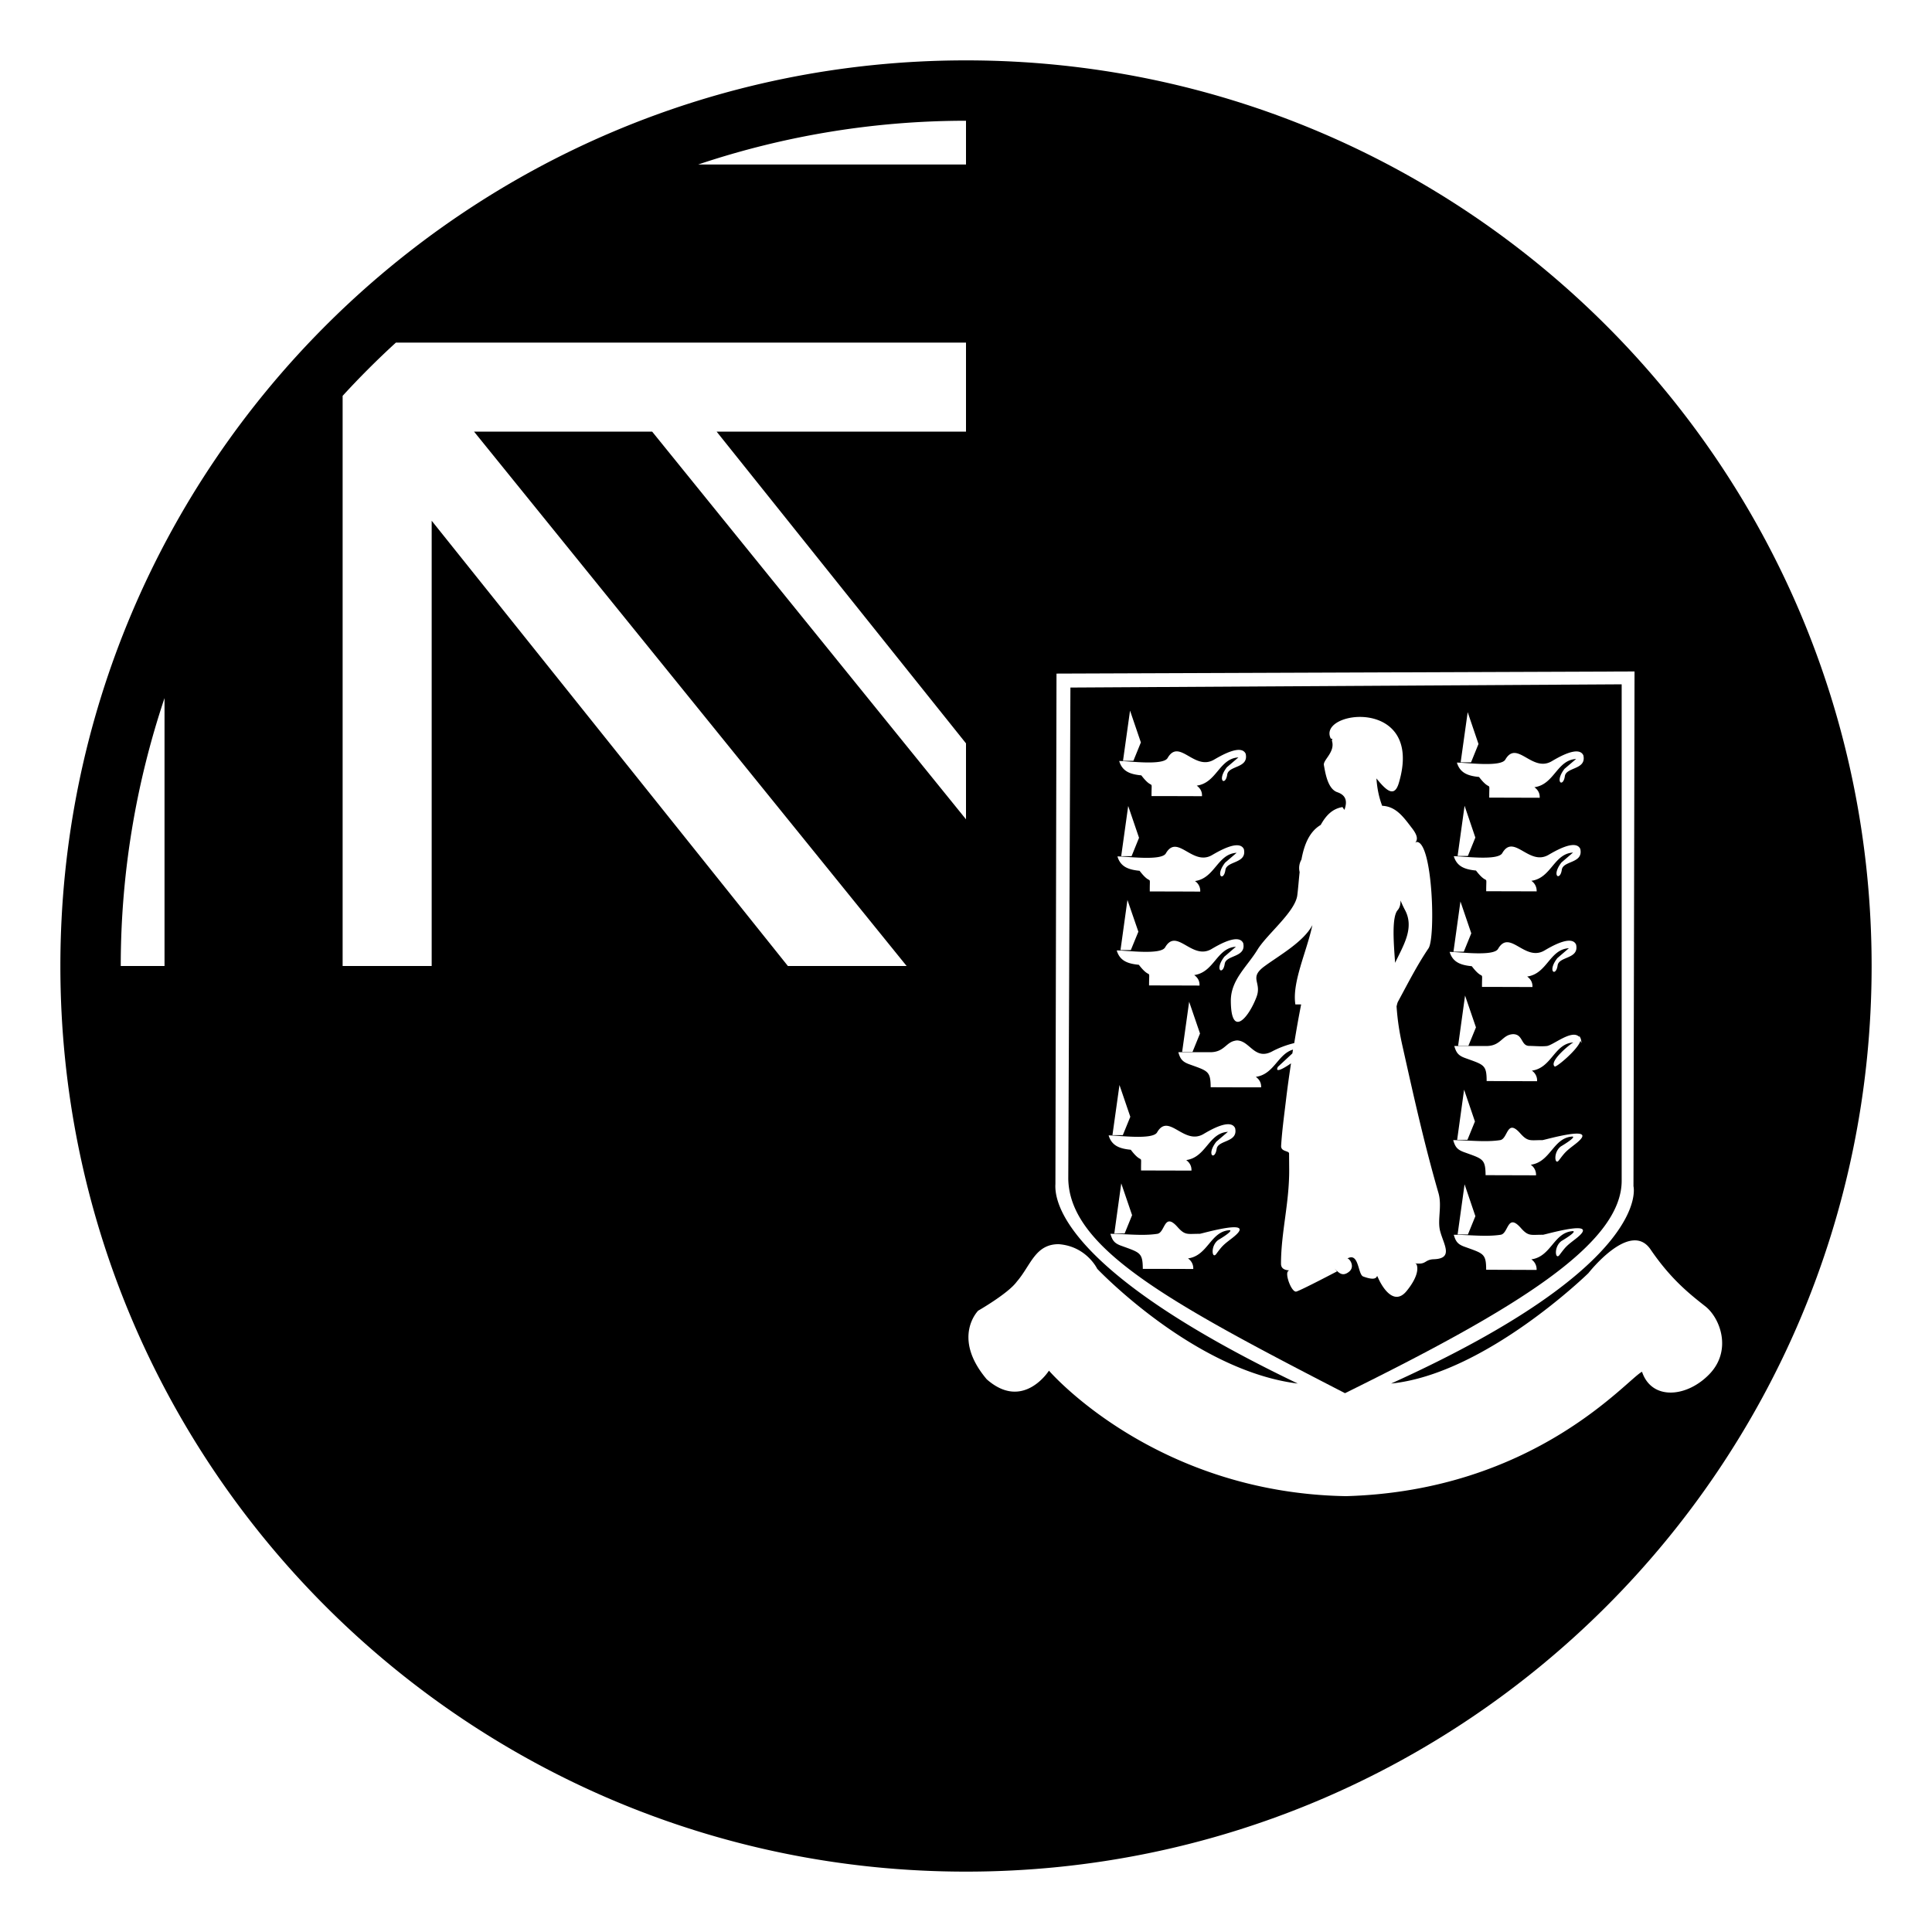 <?xml version="1.0" encoding="utf-8"?>
<svg width="800px" height="800px" viewBox="0 0 64 64" xmlns="http://www.w3.org/2000/svg" xmlns:xlink="http://www.w3.org/1999/xlink" aria-hidden="true" role="img" class="iconify iconify--emojione-monotone" preserveAspectRatio="xMidYMid meet"><path d="M32 2C15.432 2 2 15.432 2 32s13.432 30 30 30s30-13.432 30-30S48.568 2 32 2M5.45 32H4c0-3.102.515-6.084 1.45-8.875V32M32 12.333v1.966h-8.26L32 24.625v2.516L21.604 14.299h-5.9L30.033 32H26.1L14.3 17.25V32h-2.95V13.113a28.207 28.207 0 0 1 1.764-1.763H32v.983m0-6.883h-8.874A27.874 27.874 0 0 1 32 4v1.45m22.394 39.991c-.497.25-3.553 3.943-9.804 4.121c-6.359-.107-9.842-4.157-9.842-4.157s-.853 1.351-2.061.286c-1.172-1.387-.284-2.273-.284-2.273s.995-.569 1.279-.961c.463-.532.604-1.242 1.387-1.242c.922.068 1.278.816 1.278.816s3.196 3.374 6.644 3.801c-7.78-3.73-8.064-6.041-8.029-6.607l.036-16.911l19.148-.071l-.035 17.053s.674 2.593-8.029 6.536c3.126-.319 6.537-3.659 6.537-3.659s1.385-1.776 2.059-.782c.677.995 1.316 1.492 1.813 1.883c.497.392.888 1.457.142 2.239s-1.918.889-2.239-.072" fill="#000000"></path><path d="M46.541 30.143a3.36 3.36 0 0 1-.146-.313c0 .124-.022.234-.096.32c-.201.233-.131 1.097-.084 1.745c.264-.563.65-1.149.326-1.752" fill="#000000"></path><path d="M53.72 39.082V22.669l-18.261.107l-.071 16.269c.036 2.311 3.377 4.122 9.167 7.106c5.612-2.77 9.199-4.936 9.165-7.069m-5.101-15.491l.358 1.054l-.247.609h-.344l.233-1.663m1.145 4.671c.382-.665.881.432 1.53.058c.185-.106.899-.54 1.055-.198c.109.486-.568.382-.612.689c-.053.386-.361.213-.012-.24l.384-.329c-.642.039-.716.845-1.381.936a.396.396 0 0 1 .175.35c-.557-.002-1.116-.004-1.671-.004c0-.636.075-.144-.338-.686c-.367-.037-.632-.129-.735-.475c.327.001 1.456.157 1.605-.101m-1.479.092l.231-1.662l.357 1.053l-.247.609h-.341m2.46 7.113a.391.391 0 0 1 .173.35l-1.671-.006c0-.546-.093-.537-.717-.764c-.236-.086-.292-.188-.355-.396h1.057c.503 0 .519-.377.894-.393c.332.004.253.389.535.389c.187.002.392.024.578.004c.211-.023.842-.572 1.079-.297c-.012-.052-.007-.066.048.057c.043.189.018.143-.012.063c-.065.277-.804.895-.852.855c-.216-.17.586-.805.624-.797c-.642.035-.717.842-1.381.935m-1.886 1.683l-.248.609h-.341l.23-1.662l.359 1.053m-.557-2.507l.23-1.664l.361 1.054l-.25.609h-.341zm.077-4.781l.359 1.055l-.248.609h-.342l.231-1.664M37.434 23.54l.359 1.054l-.248.609h-.344l.233-1.663m1.244 1.57c.387-.668.882.432 1.533.058c.184-.105.898-.54 1.054-.198c.107.486-.568.382-.612.689c-.054.388-.357.209-.012-.242l.383-.327c-.641.039-.715.843-1.38.935c.123.092.183.208.173.35c-.555-.002-1.113-.004-1.671-.004c-.003-.636.077-.142-.338-.686c-.366-.035-.63-.128-.733-.476c.327.001 1.457.159 1.603-.099m-.946 2.643l-.247.609h-.344l.232-1.663l.359 1.054m.888.517c.384-.666.882.433 1.53.056c.185-.106.899-.538 1.055-.196c.109.484-.57.382-.612.689c-.054.388-.357.209-.01-.242l.382-.327c-.641.037-.716.843-1.381.936a.387.387 0 0 1 .175.35c-.557-.004-1.113-.004-1.671-.006c-.006-.636.077-.14-.338-.684c-.367-.036-.632-.13-.733-.476c.328 0 1.458.155 1.603-.1m-.91 2.594l-.25.609h-.342l.23-1.661l.362 1.052m.886.519c.384-.666.883.432 1.532.058c.183-.107.898-.542 1.055-.198c.107.484-.571.382-.613.688c-.058.392-.356.209-.011-.24l.382-.329c-.642.041-.715.845-1.381.938c.125.09.183.207.175.348c-.557-.002-1.114-.004-1.671-.004c0-.634.077-.144-.338-.684c-.367-.036-.63-.128-.733-.476c.327-.001 1.456.157 1.603-.101m1.156 2.853l-.248.609h-.344l.232-1.661l.36 1.052m-2.668 1.706l.359 1.053l-.248.608h-.344l.233-1.661m1.246 1.57c.383-.666.882.432 1.531.058c.184-.108.898-.542 1.054-.198c.108.484-.57.383-.612.689c-.058.393-.357.209-.012-.24l.385-.328c-.643.039-.717.844-1.381.936c.122.09.18.207.174.348c-.557 0-1.115-.002-1.67-.004c-.006-.634.072-.141-.341-.686c-.364-.035-.63-.129-.733-.475c.328-.001 1.458.156 1.605-.1m-.828 2.742l-.247.607h-.342l.23-1.66l.359 1.053m3.308.765c-.29.223-.318.247-.521.521c-.139.185-.199-.264.063-.461c0 0 .524-.307.382-.328c-.641.04-.714.845-1.381.936a.39.39 0 0 1 .175.35c-.557-.002-1.113-.004-1.671-.004c-.004-.544-.092-.538-.716-.766c-.236-.084-.294-.186-.357-.395c.495 0 1.067.076 1.554 0c.264-.041.219-.732.668-.227c.258.291.329.223.736.227c.058-.001 2.007-.575 1.068.147m6.689.695c-.286.01-.253.155-.517.144c-.033 0-.068-.005-.102-.007l.038.021s.183.268-.315.886c-.495.618-.933-.388-.933-.388l-.05-.105c-.033.094-.133.141-.461.021c-.183-.065-.137-.823-.53-.593c.058-.031.282.261.056.438c-.217.17-.335.032-.474-.107l.08.092s-1.176.618-1.347.668c-.159.045-.399-.612-.265-.68c-.015.001 0-.008.028-.021c-.157-.009-.272-.063-.272-.222c0-1.035.276-1.999.271-3.117l-.004-.533c0-.098-.276-.053-.263-.256c.03-.501.1-1 .159-1.498c.049-.416.107-.824.168-1.232c-.268.188-.541.326-.435.117l.48-.446l.021-.126c-.505.146-.624.818-1.231.902c.123.09.183.207.175.348c-.557 0-1.113-.002-1.671-.004c-.003-.543-.092-.536-.716-.763c-.236-.087-.294-.188-.355-.397h1.055c.494 0 .525-.369.884-.387c-.056.001-.11.001.009-.003c.082 0 .054.001.012.002c.417.015.578.689 1.178.345a3.17 3.17 0 0 1 .701-.259c.07-.427.144-.852.229-1.28h-.191c-.116-.734.374-1.741.564-2.629c-.292.556-1.102 1.007-1.583 1.361c-.543.397-.076.526-.272 1.03c-.267.695-.837 1.354-.847.131c-.008-.704.533-1.136.883-1.708c.306-.503 1.245-1.249 1.318-1.798c.029-.225.048-.495.078-.772a.563.563 0 0 1 .06-.415c.087-.477.255-.92.638-1.147c.162-.29.368-.534.723-.592c.021.041.042.062.063.094c.09-.253.082-.478-.238-.587c-.32-.111-.396-.647-.443-.901c-.026-.173.381-.43.268-.799c-.003-.027.01-.044.01-.069c-.016 0-.031-.005-.047-.004c-.485-.932 3.107-1.41 2.253 1.465c-.146.497-.41.265-.743-.148c.023.312.075.602.19.907c.468.021.713.384.995.75c.184.241.184.371.104.47c.018-.006.028-.017.047-.022c.528 0 .628 3.167.39 3.522c-.386.572-.68 1.156-1.008 1.761c-.029.052-.035.107-.051.161c.028.42.084.813.187 1.277c.396 1.771.729 3.275 1.2 4.905c.129.442-.046.907.061 1.281c.118.437.445.893-.212.916m-3.124-14.967c-.082.014-.158.026 0 0m3.646 4.786c.328 0 1.458.156 1.604-.1c.385-.668.882.432 1.533.056c.182-.106.898-.54 1.052-.198c.109.486-.566.382-.612.689c-.054.388-.355.209-.01-.24l.383-.329c-.643.039-.715.845-1.381.938c.124.09.182.208.174.348c-.557-.002-1.113-.004-1.671-.004c-.003-.636.077-.142-.338-.686c-.366-.036-.63-.129-.734-.474m1.673 6.235c.263-.041.217-.732.666-.225c.258.289.331.223.737.225c.059 0 2.006-.572 1.066.147c-.29.223-.316.249-.521.521c-.138.186-.198-.262.063-.459c0 0 .526-.308.384-.328c-.642.038-.716.843-1.381.935a.397.397 0 0 1 .175.35l-1.671-.005c-.006-.545-.092-.537-.718-.764c-.236-.086-.292-.188-.355-.396c.499-.001 1.068.075 1.555-.001m-.82 2.519l-.247.606h-.342l.231-1.661l.358 1.055m3.308.762c-.29.223-.317.25-.521.523c-.139.184-.2-.264.063-.461c0 0 .525-.307.384-.329c-.642.038-.716.845-1.381.936a.397.397 0 0 1 .175.35l-1.671-.006c0-.544-.095-.536-.718-.763c-.236-.084-.293-.186-.355-.396c.497 0 1.065.075 1.554 0c.263-.042.217-.733.666-.227c.257.292.33.223.735.227c.06 0 2.008-.574 1.069.146m-.344-15.338c-.054.388-.355.209-.012-.242l.384-.327c-.642.037-.716.843-1.381.936c.125.09.183.207.175.349l-1.671-.005c-.004-.636.077-.142-.338-.684c-.366-.036-.63-.13-.733-.476c.328 0 1.457.156 1.604-.1c.384-.665.882.432 1.532.058c.183-.107.897-.542 1.053-.198c.109.484-.569.382-.613.689" fill="#000000"></path></svg>